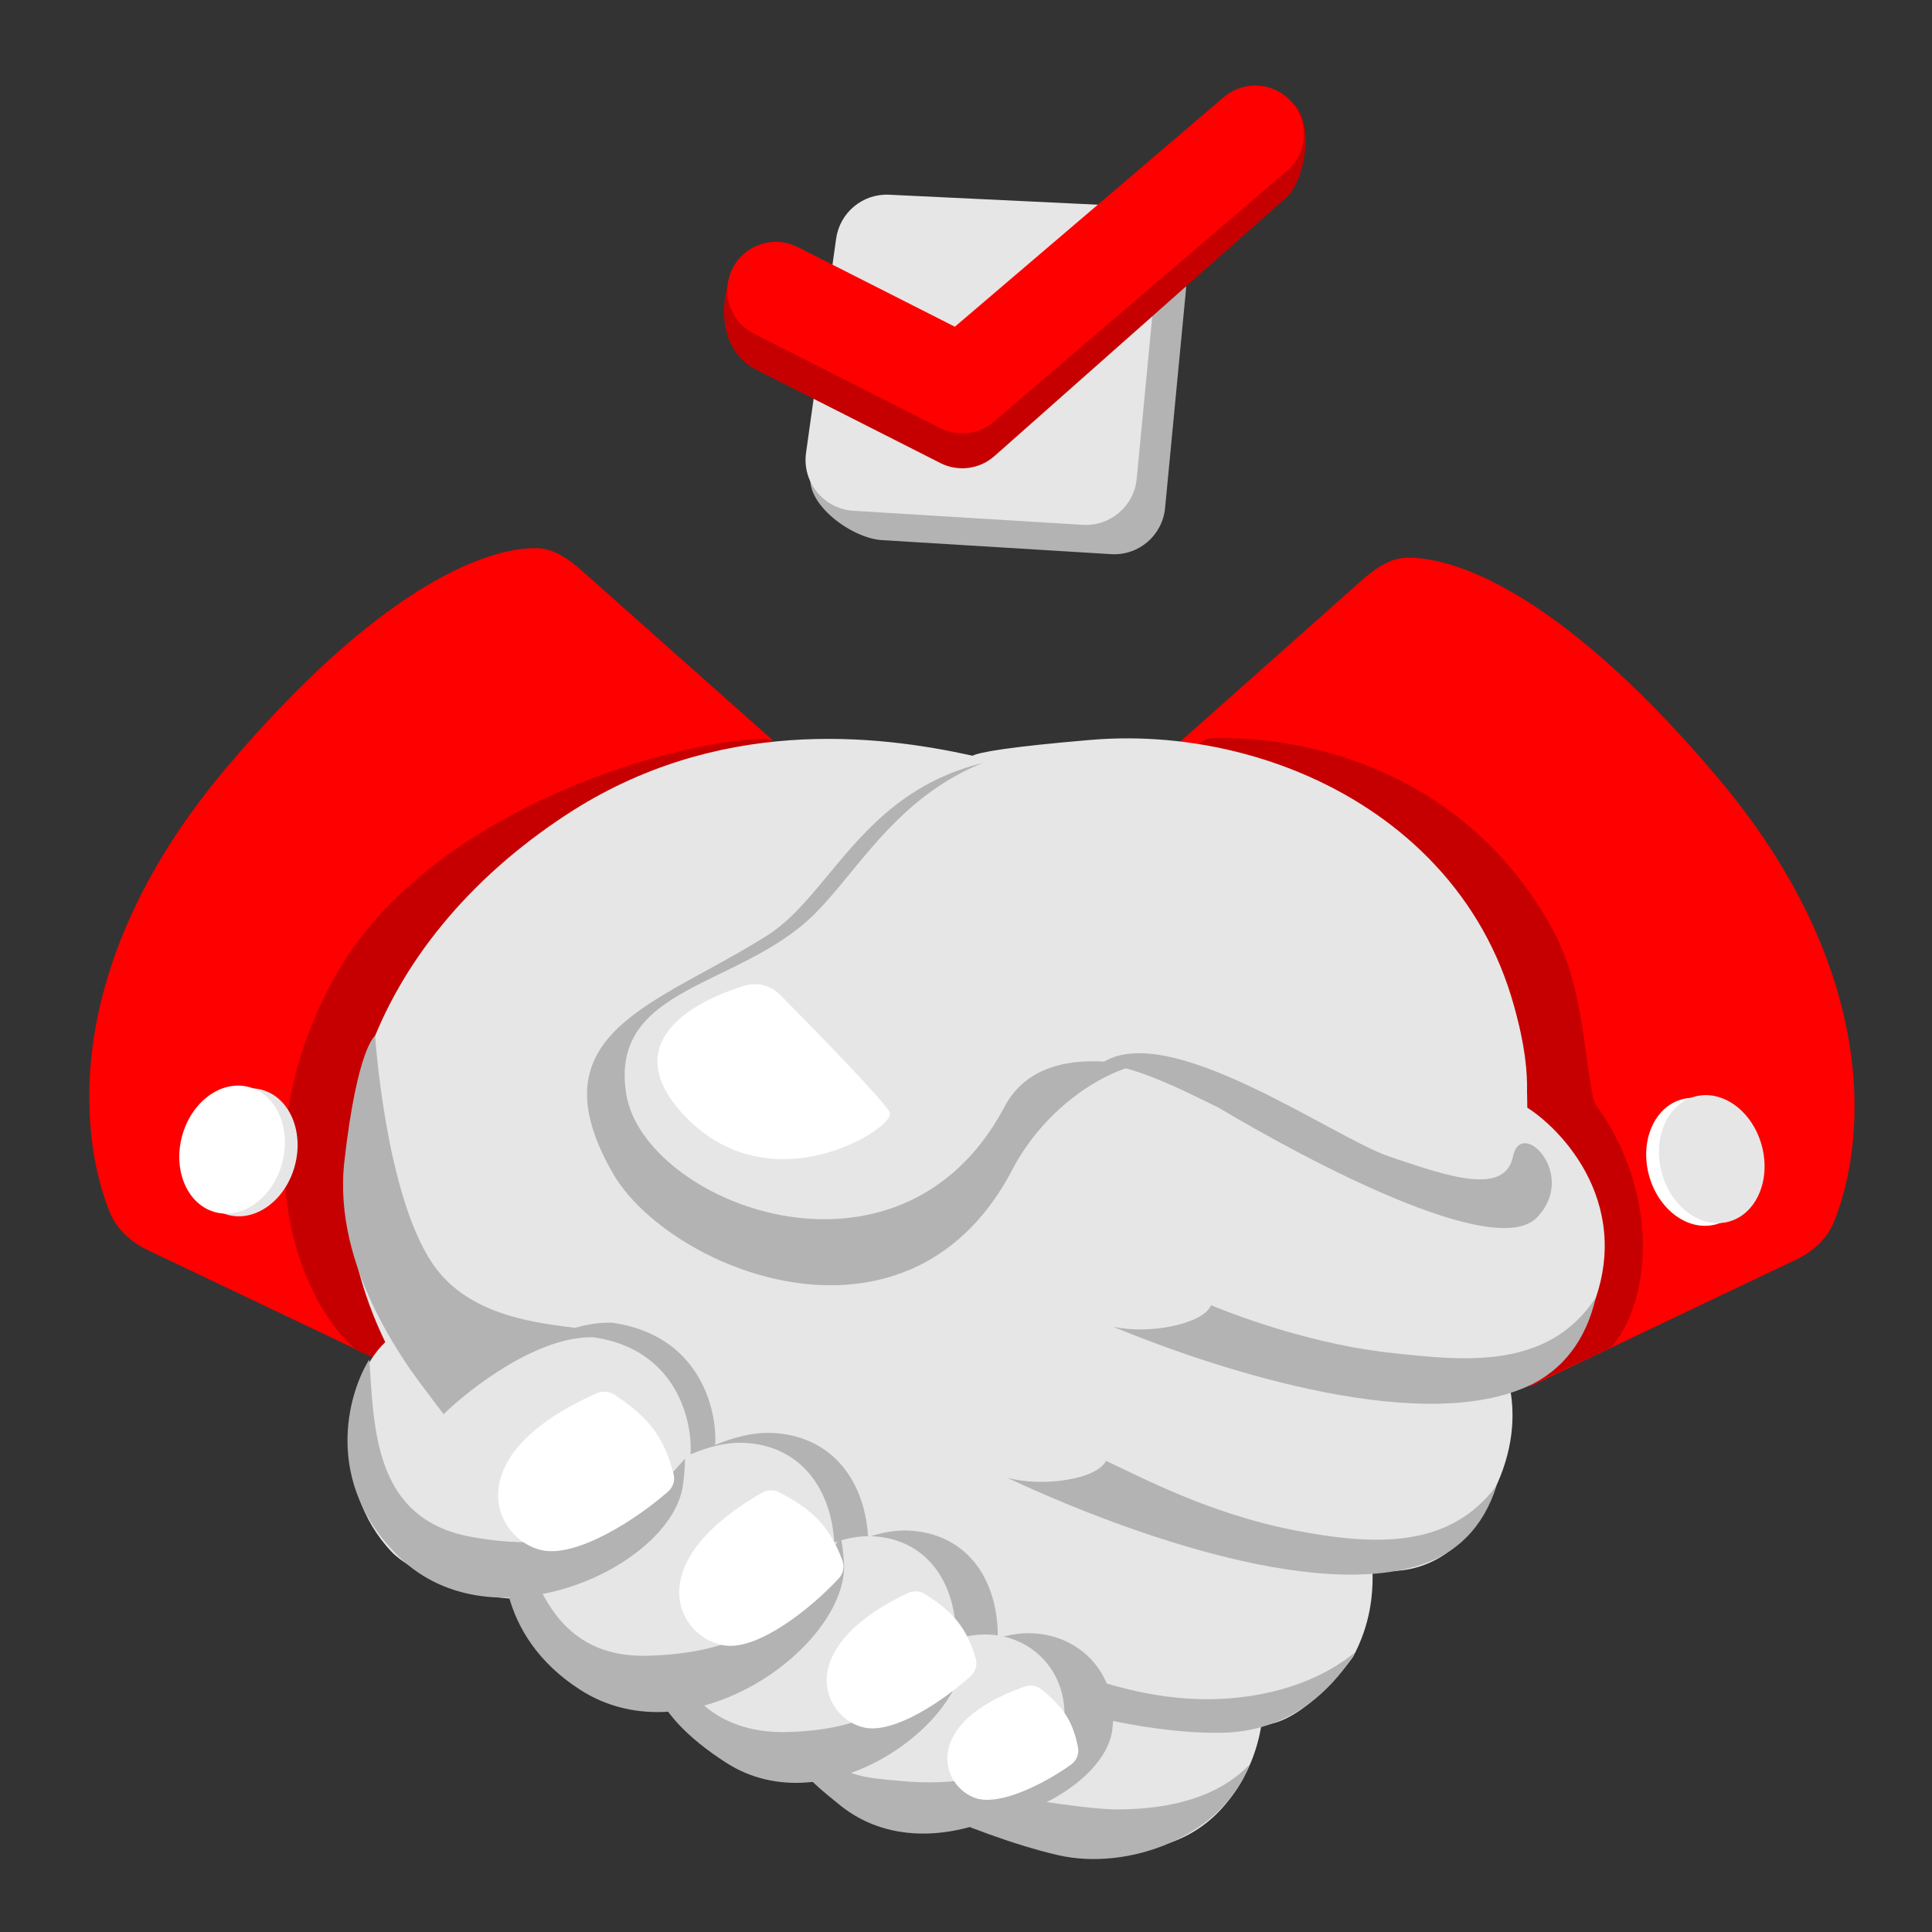 <svg width="101" height="101" viewBox="0 0 101 101" fill="none" xmlns="http://www.w3.org/2000/svg">
<rect x="0" y="0" width="101" height="101" fill="#333333" stroke="none"/>
<g clip-path="url(#clip0_385_2736)">
<path d="M45.193 14.008L42.371 24.863C42.154 26.405 44.547 28.141 46.101 28.236L58.087 28.97C59.523 29.058 60.77 27.992 60.907 26.56L61.996 15.184C62.142 13.667 60.989 12.336 59.467 12.263L47.965 11.712C46.587 11.646 45.386 12.641 45.193 14.008Z" fill="#B3B3B3"/>
<path d="M43.711 12.475L42.138 23.667C41.921 25.209 43.064 26.608 44.618 26.703L56.604 27.437C58.04 27.525 59.288 26.459 59.425 25.027L60.514 13.651C60.659 12.134 59.507 10.803 57.984 10.73L46.483 10.179C45.104 10.113 43.903 11.108 43.711 12.475Z" fill="#E6E6E6"/>
<path d="M49.159 24.206L39.414 19.267C37.446 18.165 37.667 15.475 38.3 14.226C38.934 12.976 40.457 14.109 41.707 14.742L49.918 18.904L63.856 6.555C64.907 5.629 66.805 4.482 67.731 5.533C68.657 6.584 68.261 9.435 67.21 10.361L51.982 23.847C51.2 24.536 50.081 24.674 49.159 24.206Z" fill="#C60000"/>
<path d="M49.158 22.382L39.414 17.442C38.164 16.809 37.665 15.283 38.298 14.033C38.931 12.784 40.457 12.285 41.707 12.918L49.918 17.08L63.946 5.107C64.997 4.181 66.599 4.282 67.526 5.333C68.451 6.385 68.35 7.987 67.299 8.913L51.982 22.022C51.2 22.711 50.081 22.849 49.158 22.382Z" fill="#FF0000"/>
<path d="M7.76 65.371L21.662 71.989C20.666 67.268 21.059 58.923 24.599 52.962C29.025 45.511 35.638 39.844 40.403 38.706L30.437 29.851C29.746 29.237 28.965 28.668 28.041 28.657C25.263 28.626 19.665 30.866 11.828 40.146C3.384 50.145 3.998 59.076 5.744 63.385C6.112 64.292 6.877 64.95 7.76 65.371Z" fill="#FF0000"/>
<path d="M17.482 51.101C22.111 42.7 34.447 38.822 39.868 38.616C40.558 38.589 40.948 39.309 40.632 39.923L24.238 71.826C24.003 72.282 23.462 72.487 22.985 72.301L18.86 70.691C18.77 70.656 18.687 70.61 18.613 70.549C15.699 68.15 12.451 60.23 17.482 51.101Z" fill="#C60000"/>
<ellipse cx="12.797" cy="60.239" rx="3.388" ry="2.709" transform="rotate(105.199 12.797 60.239)" fill="#E6E6E6"/>
<ellipse cx="12.133" cy="60.098" rx="3.388" ry="2.709" transform="rotate(105.199 12.133 60.098)" fill="white"/>
<path d="M93.857 65.868L79.955 72.487C80.951 67.765 80.558 59.42 77.018 53.459C72.593 46.008 65.98 40.341 61.214 39.203L71.18 30.349C71.871 29.734 72.652 29.165 73.576 29.155C76.354 29.123 81.952 31.363 89.789 40.643C98.233 50.642 97.62 59.574 95.873 63.882C95.506 64.789 94.741 65.448 93.857 65.868Z" fill="#FF0000"/>
<ellipse cx="3.388" cy="2.709" rx="3.388" ry="2.709" transform="matrix(0.262 0.965 0.965 -0.262 85.318 58.177)" fill="white"/>
<ellipse cx="3.388" cy="2.709" rx="3.388" ry="2.709" transform="matrix(0.262 0.965 0.965 -0.262 85.984 58.036)" fill="#E6E6E6"/>
<path d="M81.138 48.533C76.544 40.195 68.109 38.434 63.364 38.592C62.674 38.615 62.286 39.35 62.602 39.964L78.972 71.82C79.216 72.296 79.792 72.495 80.278 72.272L84.006 70.56C84.137 70.5 84.254 70.414 84.344 70.301C86.417 67.671 86.657 62.251 83.455 57.788C83.371 57.671 83.31 57.538 83.282 57.396C82.74 54.659 82.737 51.435 81.138 48.533Z" fill="#C60000"/>
<path d="M78.969 72.74C79.233 74.362 79.013 76.233 77.921 78.284C77.35 79.779 75.316 82.626 71.75 82.057C71.796 83.435 71.613 84.961 70.738 86.607C69.896 87.796 67.76 90.173 65.946 90.173C65.747 91.371 65.319 92.641 64.377 93.927C61.291 98.138 55.676 97.007 50.592 94.786C48.757 95.319 46.951 95.614 44.993 94.444C44.215 93.991 43.636 93.459 43.068 92.452C42.105 91.778 39.245 92.456 38.144 91.599C37.391 91.012 35.776 89.294 34.984 88.64C33.767 87.634 31.323 88.16 30.078 87.039C29.213 86.26 27.931 84.393 27.083 83.579C24.572 83.579 21.446 82.148 20.473 81.126C17.309 77.805 17.899 72.285 20.14 70.165C15.331 60.228 19.338 49.33 29.596 42.598C37.497 37.413 45.873 38.409 50.843 39.507C51.201 39.323 52.716 39.045 57.004 38.681C67.591 37.779 79.844 44.387 79.844 57.906C81.944 59.25 85.83 63.614 82.742 69.417C81.938 71.647 79.891 72.562 78.969 72.74Z" fill="#E6E6E6"/>
<path d="M63.777 57.173C68.371 59.916 78.045 64.933 79.997 63.059" stroke="black" stroke-linecap="round"/>
<path d="M58.195 69.359C60.083 69.778 62.89 69.219 63.311 68.237C65.019 68.931 68.826 70.317 72.838 70.739C76.407 71.115 80.912 71.677 83.424 67.832C82.906 70.091 81.668 71.655 79.858 72.474C73.896 75.171 62.641 71.206 58.195 69.359Z" fill="#B3B3B3"/>
<path d="M52.657 77.254C54.523 77.76 57.354 77.331 57.819 76.37C59.579 77.181 63.155 79.108 67.575 79.98C71.994 80.853 75.815 80.918 78.239 77.659C77.546 79.865 76.145 81.234 74.14 81.851C67.9 83.769 56.955 79.278 52.657 77.254Z" fill="#B3B3B3"/>
<path d="M45.702 85.859C47.568 86.365 50.399 85.936 50.864 84.975C53.012 85.965 57.539 88.737 62.858 88.828C65.373 88.871 68.488 88.293 70.852 86.374C69.977 87.817 67.849 90.481 63.97 90.581C57.945 90.736 49.157 87.486 45.702 85.859Z" fill="#B3B3B3"/>
<path d="M55.298 96.979C50.724 95.916 45.089 93.076 41.939 91.593C46.703 92.883 55.836 94.609 58.465 94.593C61.094 94.577 63.645 93.998 65.334 92.238C63.911 96.017 58.969 97.832 55.298 96.979Z" fill="#B3B3B3"/>
<path d="M75.813 61.336C73.863 61.885 67.147 58.617 62.554 55.874C59.666 54.43 54.855 57.238 52.823 61.336C47.296 71.538 34.898 66.321 32.039 61.336C27.791 53.929 34.427 52.519 40.126 48.892C44.76 45.943 46.076 36.575 61.857 40.317C74.481 43.31 79.293 53.054 78.634 56.665C77.976 60.276 77.763 60.788 75.813 61.336Z" fill="#B3B3B3"/>
<path d="M76.918 62.643C74.968 63.192 68.252 59.924 63.658 57.182C60.77 55.737 54.486 53.874 52.455 57.972C46.928 68.174 33.632 62.858 32.736 57.182C31.84 51.505 38.711 51.654 42.595 47.77C46.479 43.886 49.317 36.01 65.097 39.752C77.722 42.745 80.398 54.362 79.739 57.972C79.08 61.583 78.868 62.095 76.918 62.643Z" fill="#E6E6E6"/>
<path d="M21.445 80.889C17.23 76.838 18.325 75.251 19.532 73.347L20.325 72.636L23.641 73.347C25.141 71.91 28.91 69.058 31.983 69.145C36.58 69.788 37.501 73.677 37.387 75.54C38.356 75.137 39.348 74.883 40.274 74.909C43.281 74.993 45.156 77.16 45.377 80.266L45.379 80.355C46.066 80.126 46.755 79.994 47.408 80.012C50.406 80.096 52.192 82.412 52.162 85.643L52.246 85.617C55.573 84.59 58.655 87.029 58.139 90.488C57.624 93.947 49.888 97.491 45.762 93.525C45.141 92.929 45.038 92.886 44.696 92.266L44.654 92.251C42.337 92.567 39.917 92.109 38.111 90.373C37.412 89.701 36.887 89.005 36.502 88.307L36.445 88.183C34.22 88.309 31.978 87.732 30.255 86.076C29.26 85.12 28.592 84.119 28.167 83.126L27.803 83.114C25.513 83.212 23.218 82.593 21.445 80.889Z" fill="#B3B3B3"/>
<path d="M80.329 63.663C78.132 65.889 68.293 60.646 63.7 57.903C62.517 57.342 59.403 55.67 57.522 55.627C60.942 53.168 69.634 59.444 72.627 60.46C75.62 61.475 78.667 62.544 79.094 60.46C79.522 58.375 82.526 61.437 80.329 63.663Z" fill="#B3B3B3"/>
<path d="M22.628 66.082C20.152 62.462 19.609 54.148 19.609 54.148C19.609 54.148 18.678 54.758 18.002 60.724C17.369 66.31 21.259 71.534 23.172 73.876L30.215 69.437C28.331 69.18 24.555 68.9 22.628 66.082Z" fill="#B3B3B3"/>
<path d="M21.128 81.148C17.169 77.271 18.447 72.659 19.582 70.837L20.326 70.157L23.19 73.93C24.599 72.556 28.14 69.827 31.026 69.909C35.344 70.525 36.209 74.246 36.102 76.029C37.013 75.644 37.944 75.4 38.814 75.425C41.638 75.506 43.4 77.579 43.607 80.552L43.609 80.636C44.255 80.418 44.901 80.291 45.515 80.309C48.331 80.389 50.008 82.605 49.98 85.697L50.059 85.672C53.184 84.689 56.079 87.023 55.595 90.333C55.111 93.644 47.844 97.035 43.969 93.24C43.386 92.669 43.288 92.628 42.968 92.035L42.929 92.021C40.751 92.323 38.479 91.884 36.783 90.223C36.126 89.58 35.633 88.915 35.271 88.246L35.217 88.128C33.127 88.248 31.021 87.696 29.403 86.111C28.469 85.196 27.841 84.238 27.442 83.289L27.1 83.276C24.949 83.37 22.794 82.779 21.128 81.148Z" fill="#E6E6E6"/>
<path d="M20.851 81.381C16.891 77.504 18.17 72.892 19.304 71.07C19.56 74.612 19.513 79.404 24.62 80.342C30.284 81.381 33.069 79.413 35.811 76.257C35.806 76.712 35.769 77.184 35.698 77.669C35.08 81.896 25.8 86.227 20.851 81.381Z" fill="#B3B3B3"/>
<path d="M44.122 81.704C44.369 85.97 36.155 92.084 30.329 88.337C28.123 86.918 27.033 85.1 26.576 83.367L28.263 83.119C29.244 85.087 30.818 86.623 33.811 86.558C39.568 86.433 41.899 83.943 43.947 80.299C44.035 80.745 44.093 81.215 44.122 81.704Z" fill="#B3B3B3"/>
<path d="M50.401 86.172C50.624 90.018 43.217 95.531 37.964 92.152C35.975 90.873 34.518 89.411 34.105 87.847L35.626 87.624C36.511 89.398 38.405 90.607 41.104 90.548C46.295 90.435 48.397 88.191 50.243 84.905C50.322 85.307 50.375 85.731 50.401 86.172Z" fill="#B3B3B3"/>
<path d="M56.922 89.772C56.727 93.62 48.766 98.297 43.911 94.369C42.072 92.882 41.742 92.576 41.502 90.977L43.038 90.919C43.725 92.779 44.516 92.881 47.205 93.115C52.378 93.566 54.711 91.562 56.903 88.495C56.937 88.904 56.944 89.331 56.922 89.772Z" fill="#B3B3B3"/>
<path d="M46.522 58.169C46.283 57.63 42.965 54.212 40.788 52.016C40.313 51.538 39.627 51.325 38.981 51.516C36.04 52.388 32.398 54.566 35.64 58.169C40.196 63.23 46.86 58.928 46.522 58.169Z" fill="white"/>
<path d="M35.212 77.048C34.692 75.068 33.878 74.071 32.111 72.906C31.841 72.729 31.494 72.703 31.199 72.834C23.787 76.118 25.836 80.473 28.3 81.036C30.145 81.457 33.3 79.412 34.938 77.962C35.195 77.734 35.3 77.381 35.212 77.048Z" fill="white"/>
<path d="M44.036 81.569C43.357 79.784 42.497 78.929 40.746 78.016C40.459 77.867 40.112 77.877 39.832 78.038C33.209 81.852 35.563 85.74 37.933 86.027C39.702 86.242 42.453 84.031 43.857 82.506C44.09 82.253 44.158 81.89 44.036 81.569Z" fill="white"/>
<path d="M51.007 86.69C50.528 85.084 49.823 84.261 48.356 83.335C48.083 83.163 47.737 83.145 47.445 83.284C41.266 86.241 43.102 89.892 45.211 90.319C46.773 90.635 49.371 88.878 50.755 87.608C51.008 87.376 51.105 87.019 51.007 86.69Z" fill="white"/>
<path d="M56.355 91.354C56.093 89.99 55.574 89.225 54.452 88.322C54.201 88.119 53.86 88.063 53.556 88.171C48.014 90.139 49.25 93.441 51.022 94.007C52.321 94.422 54.679 93.196 56.005 92.237C56.284 92.035 56.419 91.692 56.355 91.354Z" fill="white"/>
</g>
<defs>
<clipPath id="clip0_385_2736">
<rect width="100" height="100" fill="white" transform="translate(0.797 0.33)"/>
</clipPath>
</defs>
</svg>

